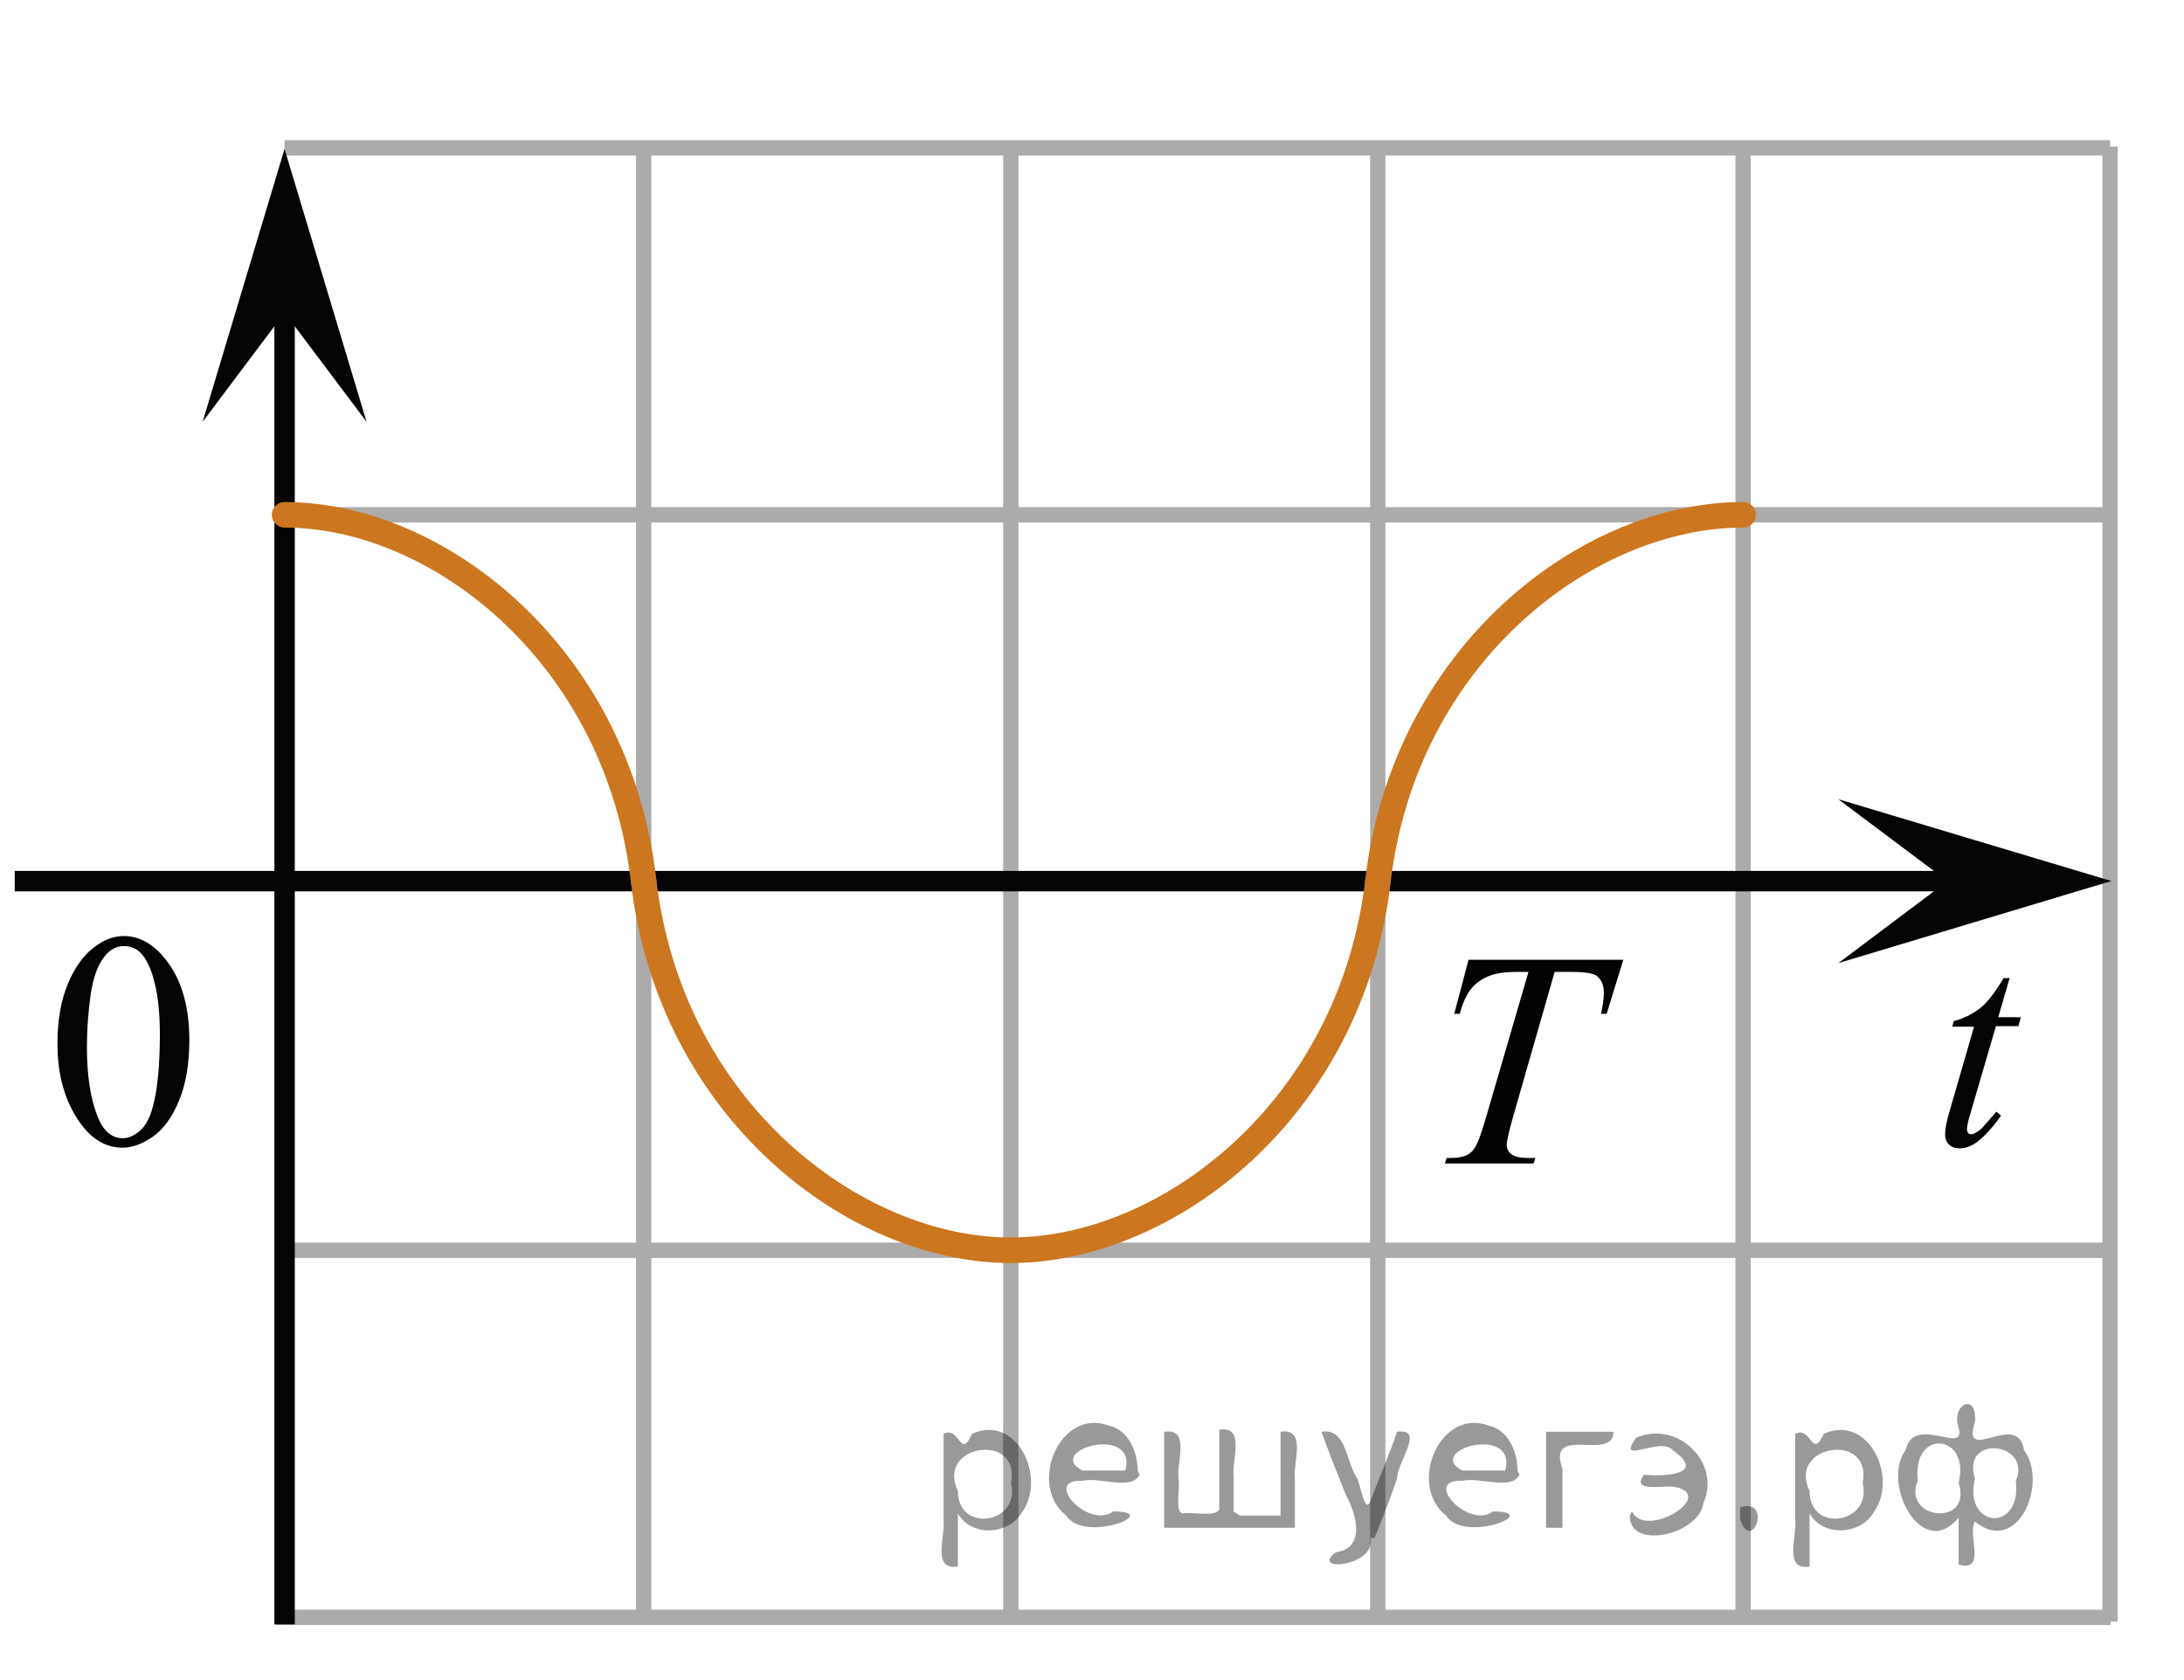 <?xml version="1.0" encoding="utf-8"?>
<!-- Generator: Adobe Illustrator 16.0.0, SVG Export Plug-In . SVG Version: 6.00 Build 0)  -->
<!DOCTYPE svg PUBLIC "-//W3C//DTD SVG 1.1//EN" "http://www.w3.org/Graphics/SVG/1.1/DTD/svg11.dtd">
<svg version="1.1" id="Слой_1" xmlns="http://www.w3.org/2000/svg" xmlns:xlink="http://www.w3.org/1999/xlink" x="0px" y="0px"
	 width="106.934px" height="82.25px" viewBox="0 0 106.934 82.25" enable-background="new 0 0 106.934 82.25" xml:space="preserve">
<path fill="none" stroke="#CC761F" stroke-width="1.25" stroke-linecap="round" stroke-linejoin="round" stroke-miterlimit="10" d="
	M50.722,79.762"/>
<line fill="none" stroke="#ADAAAA" stroke-width="0.75" stroke-miterlimit="10" x1="67.458" y1="79.373" x2="67.458" y2="7.25"/>
<line fill="none" stroke="#ADAAAA" stroke-width="0.75" stroke-miterlimit="10" x1="13.932" y1="7.238" x2="103.316" y2="7.238"/>
<line fill="none" stroke="#ADAAAA" stroke-width="0.75" stroke-miterlimit="10" x1="13.501" y1="25.205" x2="103.316" y2="25.205"/>
<line fill="none" stroke="#ADAAAA" stroke-width="0.75" stroke-miterlimit="10" x1="31.516" y1="79.373" x2="31.516" y2="7.215"/>
<line fill="none" stroke="#ADAAAA" stroke-width="0.75" stroke-miterlimit="10" x1="49.491" y1="79.373" x2="49.491" y2="7.217"/>
<line fill="none" stroke="#ADAAAA" stroke-width="0.75" stroke-miterlimit="10" x1="85.346" y1="79.398" x2="85.346" y2="7.393"/>
<line fill="none" stroke="#ADAAAA" stroke-width="0.75" stroke-miterlimit="10" x1="103.313" y1="79.396" x2="103.313" y2="7.17"/>
<rect x="0.082" y="42.143" fill="none" width="12.303" height="17.771"/>
<path fill="none" stroke="#CC761F" stroke-width="1.25" stroke-linecap="round" stroke-linejoin="round" stroke-miterlimit="10" d="
	M67.486,43.246"/>
<path fill="none" stroke="#ADAAAA" stroke-width="0.75" stroke-miterlimit="10" d="M13.577,43.246"/>
<path fill="none" d="M106.934,66.066"/>
<path fill="none" stroke="#ADAAAA" stroke-width="0.75" stroke-miterlimit="10" d="M15.327,61.219"/>
<polygon fill="#030405" points="13.934,15.309 9.92,20.654 13.932,7.291 17.948,20.652 "/>
<path fill="none" stroke="#CC761F" stroke-width="1.25" stroke-linecap="round" stroke-linejoin="round" stroke-miterlimit="10" d="
	M49.441-10.727"/>
<line fill="none" stroke="#ADAAAA" stroke-width="0.75" stroke-miterlimit="10" x1="13.501" y1="79.186" x2="103.335" y2="79.186"/>
<line fill="none" stroke="#ADAAAA" stroke-width="0.75" stroke-miterlimit="10" x1="13.538" y1="61.213" x2="103.335" y2="61.213"/>
<path fill="none" stroke="#ADAAAA" stroke-width="0.75" stroke-miterlimit="10" d="M13.938,45.059"/>
<line fill="none" stroke="#030405" stroke-miterlimit="10" x1="13.934" y1="79.531" x2="13.934" y2="12.455"/>
<line fill="none" stroke="#030405" stroke-miterlimit="10" x1="0.721" y1="43.141" x2="97.598" y2="43.141"/>
<polygon fill="#030405" points="95.354,43.139 90.004,39.129 103.376,43.135 90.01,47.154 "/>
<g>
	<g>
		<g>
			<g>
				<g>
					<g>
						<g>
							<defs>
								<rect id="SVGID_1_" y="42.32" width="12.33" height="17.811"/>
							</defs>
							<clipPath id="SVGID_2_">
								<use xlink:href="#SVGID_1_"  overflow="visible"/>
							</clipPath>
							<g clip-path="url(#SVGID_2_)">
								<path fill="#030405" d="M2.813,51.084c0-1.139,0.173-2.117,0.52-2.938c0.344-0.82,0.8-1.437,1.367-1.838
									c0.439-0.316,0.896-0.479,1.365-0.479c0.771,0,1.453,0.389,2.063,1.17c0.761,0.967,1.142,2.272,1.142,3.931
									c0,1.157-0.168,2.143-0.502,2.95c-0.332,0.812-0.759,1.396-1.271,1.763c-0.521,0.364-1.021,0.549-1.497,0.549
									c-0.952,0-1.744-0.563-2.377-1.687C3.082,53.559,2.813,52.418,2.813,51.084z M4.256,51.268c0,1.375,0.17,2.494,0.509,3.363
									c0.279,0.73,0.696,1.096,1.25,1.096c0.271,0,0.541-0.117,0.824-0.354c0.285-0.238,0.501-0.637,0.646-1.195
									c0.229-0.844,0.343-2.033,0.343-3.566c0-1.141-0.118-2.088-0.354-2.85c-0.178-0.563-0.403-0.965-0.687-1.199
									c-0.2-0.16-0.442-0.242-0.729-0.242c-0.334,0-0.631,0.148-0.891,0.449c-0.354,0.406-0.598,1.047-0.727,1.92
									C4.318,49.559,4.256,50.42,4.256,51.268z"/>
							</g>
						</g>
					</g>
				</g>
			</g>
		</g>
	</g>
</g>
<g>
	<g>
		<g>
			<g>
				<g>
					<g>
						<g>
							<g>
								<g>
									<g>
										<g>
											<g>
												<g>
													<g>
														<g>
															<g>
																<g>
																	<g>
																		<g>
																			<g>
																				<g>
																					<g>
																						<g>
																							<g>
																								<g>
																									<g>
																										<g>
																											<g>
																												<g>
																													<path fill="#030405" d="M98.398,47.879l-0.559,1.924h1.104l-0.114,0.439h-1.104l-1.221,4.18
																														c-0.141,0.438-0.195,0.729-0.195,0.861c0,0.078,0.021,0.145,0.063,0.188
																														c0.024,0.057,0.082,0.063,0.137,0.063c0.117,0,0.271-0.082,0.479-0.248
																														c0.104-0.097,0.354-0.388,0.758-0.856l0.229,0.188c-0.438,0.631-0.854,1.064-1.229,1.336
																														c-0.271,0.178-0.521,0.271-0.803,0.271c-0.205,0-0.384-0.063-0.515-0.188
																														c-0.139-0.14-0.191-0.302-0.191-0.5c0-0.256,0.066-0.646,0.229-1.166l1.188-4.104h-1.064l0.064-0.27
																														c0.521-0.146,0.938-0.355,1.301-0.639c0.349-0.271,0.729-0.771,1.146-1.469h0.313L98.398,47.879
																														L98.398,47.879L98.398,47.879L98.398,47.879z"/>
																												</g>
																											</g>
																										</g>
																									</g>
																								</g>
																							</g>
																						</g>
																					</g>
																				</g>
																			</g>
																		</g>
																	</g>
																</g>
															</g>
														</g>
													</g>
												</g>
											</g>
										</g>
									</g>
								</g>
							</g>
						</g>
					</g>
				</g>
			</g>
		</g>
	</g>
</g>
<g>
	<g>
		<g>
			<defs>
				<rect id="SVGID_3_" x="67.876" y="43.032" width="15.125" height="16.438"/>
			</defs>
			<clipPath id="SVGID_4_">
				<use xlink:href="#SVGID_3_"  overflow="visible"/>
			</clipPath>
		</g>
	</g>
	<g>
		<g>
			<defs>
				<rect id="SVGID_5_" x="68.108" y="43.266" width="15.07" height="16.438"/>
			</defs>
			<clipPath id="SVGID_6_">
				<use xlink:href="#SVGID_5_"  overflow="visible"/>
			</clipPath>
			<g clip-path="url(#SVGID_6_)">
				<path fill="#020304" d="M71.903,46.991h7.579l-0.816,2.647h-0.279c0.093-0.388,0.14-0.732,0.14-1.037
					c0-0.357-0.109-0.627-0.331-0.81c-0.167-0.138-0.596-0.206-1.287-0.206H76.12l-1.973,6.873c-0.25,0.863-0.375,1.396-0.375,1.598
					c0,0.187,0.078,0.34,0.235,0.459c0.157,0.12,0.434,0.18,0.832,0.18h0.338l-0.088,0.272h-4.341l0.081-0.272h0.19
					c0.382,0,0.678-0.062,0.883-0.184c0.143-0.084,0.271-0.234,0.387-0.453c0.114-0.218,0.275-0.681,0.481-1.387l2.068-7.086h-0.596
					c-0.574,0-1.036,0.073-1.388,0.221c-0.351,0.147-0.634,0.36-0.85,0.641c-0.216,0.279-0.393,0.678-0.53,1.191h-0.271
					L71.903,46.991z"/>
			</g>
		</g>
	</g>
</g>
<path fill="none" d="M106.573,82.25"/>
<path fill="none" d="M5.747,0"/>
<path fill="none" stroke="#CC761F" stroke-width="1.25" stroke-linecap="round" stroke-linejoin="round" stroke-miterlimit="10" d="
	M13.934,25.205"/>
<path fill="none" stroke="#CC761F" stroke-width="1.25" stroke-linecap="round" stroke-linejoin="round" stroke-miterlimit="10" d="
	M31.516,43.141c-1.269-11.069-10.061-17.936-17.582-17.936"/>
<path fill="none" stroke="#CC761F" stroke-width="1.25" stroke-linecap="round" stroke-linejoin="round" stroke-miterlimit="10" d="
	M31.516,43.141c1.297,11.153,10.286,18.072,17.976,18.072"/>
<path fill="none" stroke="#CC761F" stroke-width="1.25" stroke-linecap="round" stroke-linejoin="round" stroke-miterlimit="10" d="
	M85.346,25.205c-7.648,0-16.588,6.867-17.879,17.936"/>
<path fill="none" stroke="#CC761F" stroke-width="1.25" stroke-linecap="round" stroke-linejoin="round" stroke-miterlimit="10" d="
	M49.491,61.213c7.69,0,16.678-6.919,17.976-18.072"/>
<g>
</g>
<g>
</g>
<g>
</g>
<g>
</g>
<g>
</g>
<g>
</g>
<g style="stroke:none;fill:#000;fill-opacity:0.4" > <path d="m 46.9,74.2 c 0,0.8 0,1.6 0,2.5 -1.3,0.2 -0.6,-1.5 -0.7,-2.3 0,-1.4 0,-2.8 0,-4.2 0.8,-0.4 0.8,1.3 1.4,0.0 2.2,-1.0 3.7,2.2 2.4,3.9 -0.6,1.0 -2.4,1.2 -3.1,0.0 z m 2.6,-1.6 c 0.5,-2.5 -3.7,-1.9 -2.6,0.4 0.0,2.1 3.1,1.6 2.6,-0.4 z" /> <path d="m 55.8,72.2 c -0.4,0.8 -1.9,0.1 -2.8,0.3 -2.0,-0.1 0.3,2.4 1.5,1.5 2.5,0.0 -1.4,1.6 -2.3,0.2 -1.9,-1.5 -0.3,-5.3 2.1,-4.4 0.9,0.2 1.4,1.2 1.4,2.2 z m -0.7,-0.2 c 0.6,-2.3 -4.0,-1.0 -2.1,0.0 0.7,0 1.4,-0.0 2.1,-0.0 z" /> <path d="m 60.7,74.2 c 0.6,0 1.3,0 2.0,0 0,-1.3 0,-2.7 0,-4.1 1.3,-0.2 0.6,1.5 0.7,2.3 0,0.8 0,1.6 0,2.4 -2.1,0 -4.2,0 -6.4,0 0,-1.5 0,-3.1 0,-4.7 1.3,-0.2 0.6,1.5 0.7,2.3 0.1,0.5 -0.2,1.6 0.2,1.7 0.5,-0.1 1.6,0.2 1.8,-0.2 0,-1.3 0,-2.6 0,-3.9 1.3,-0.2 0.6,1.5 0.7,2.3 0,0.5 0,1.1 0,1.7 z" /> <path d="m 67.1,75.3 c 0.3,1.4 -3.0,1.7 -1.7,0.7 1.5,-0.2 1.0,-1.9 0.5,-2.8 -0.4,-1.0 -0.8,-2.0 -1.2,-3.1 1.2,-0.2 1.2,1.4 1.7,2.2 0.2,0.2 0.4,1.9 0.7,1.2 0.4,-1.1 0.9,-2.2 1.3,-3.4 1.4,-0.2 0.0,1.5 -0.0,2.3 -0.3,0.9 -0.7,1.9 -1.1,2.9 z" /> <path d="m 74.4,72.2 c -0.4,0.8 -1.9,0.1 -2.8,0.3 -2.0,-0.1 0.3,2.4 1.5,1.5 2.5,0.0 -1.4,1.6 -2.3,0.2 -1.9,-1.5 -0.3,-5.3 2.1,-4.4 0.9,0.2 1.4,1.2 1.4,2.2 z m -0.7,-0.2 c 0.6,-2.3 -4.0,-1.0 -2.1,0.0 0.7,0 1.4,-0.0 2.1,-0.0 z" /> <path d="m 75.7,74.8 c 0,-1.5 0,-3.1 0,-4.7 1.1,0 2.2,0 3.3,0 0.0,1.5 -3.3,-0.4 -2.5,1.8 0,0.9 0,1.9 0,2.9 -0.2,0 -0.5,0 -0.7,0 z" /> <path d="m 79.9,74.0 c 0.7,1.4 4.2,-0.8 2.1,-1.2 -0.5,-0.1 -2.2,0.3 -1.5,-0.6 1.0,0.1 3.1,0.0 1.4,-1.2 -0.6,-0.7 -2.8,0.8 -1.8,-0.6 2.0,-0.9 4.2,1.2 3.3,3.2 -0.2,1.5 -3.5,2.3 -3.6,0.7 l 0,-0.1 0,-0.0 0,0 z" /> <path d="m 85.2,73.8 c 1.6,-0.5 0.6,2.3 -0.0,0.6 -0.0,-0.2 0.0,-0.4 0.0,-0.6 z" /> <path d="m 88.6,74.2 c 0,0.8 0,1.6 0,2.5 -1.3,0.2 -0.6,-1.5 -0.7,-2.3 0,-1.4 0,-2.8 0,-4.2 0.8,-0.4 0.8,1.3 1.4,0.0 2.2,-1.0 3.7,2.2 2.4,3.9 -0.6,1.0 -2.4,1.2 -3.1,0.0 z m 2.6,-1.6 c 0.5,-2.5 -3.7,-1.9 -2.6,0.4 0.0,2.1 3.1,1.6 2.6,-0.4 z" /> <path d="m 93.9,72.5 c -0.8,1.9 2.7,2.3 2.0,0.1 0.6,-2.4 -2.3,-2.7 -2.0,-0.1 z m 2.0,4.2 c 0,-0.8 0,-1.6 0,-2.4 -1.8,2.2 -3.8,-1.7 -2.6,-3.3 0.4,-1.8 3.0,0.3 2.6,-1.1 -0.4,-1.1 0.9,-1.8 0.8,-0.3 -0.7,2.2 2.1,-0.6 2.4,1.4 1.2,1.6 -0.3,5.2 -2.4,3.5 -0.4,0.6 0.6,2.5 -0.8,2.1 z m 2.8,-4.2 c 0.8,-1.9 -2.7,-2.3 -2.0,-0.1 -0.6,2.4 2.3,2.7 2.0,0.1 z" /> </g></svg>

<!--File created and owned by https://sdamgia.ru. Copying is prohibited. All rights reserved.-->
